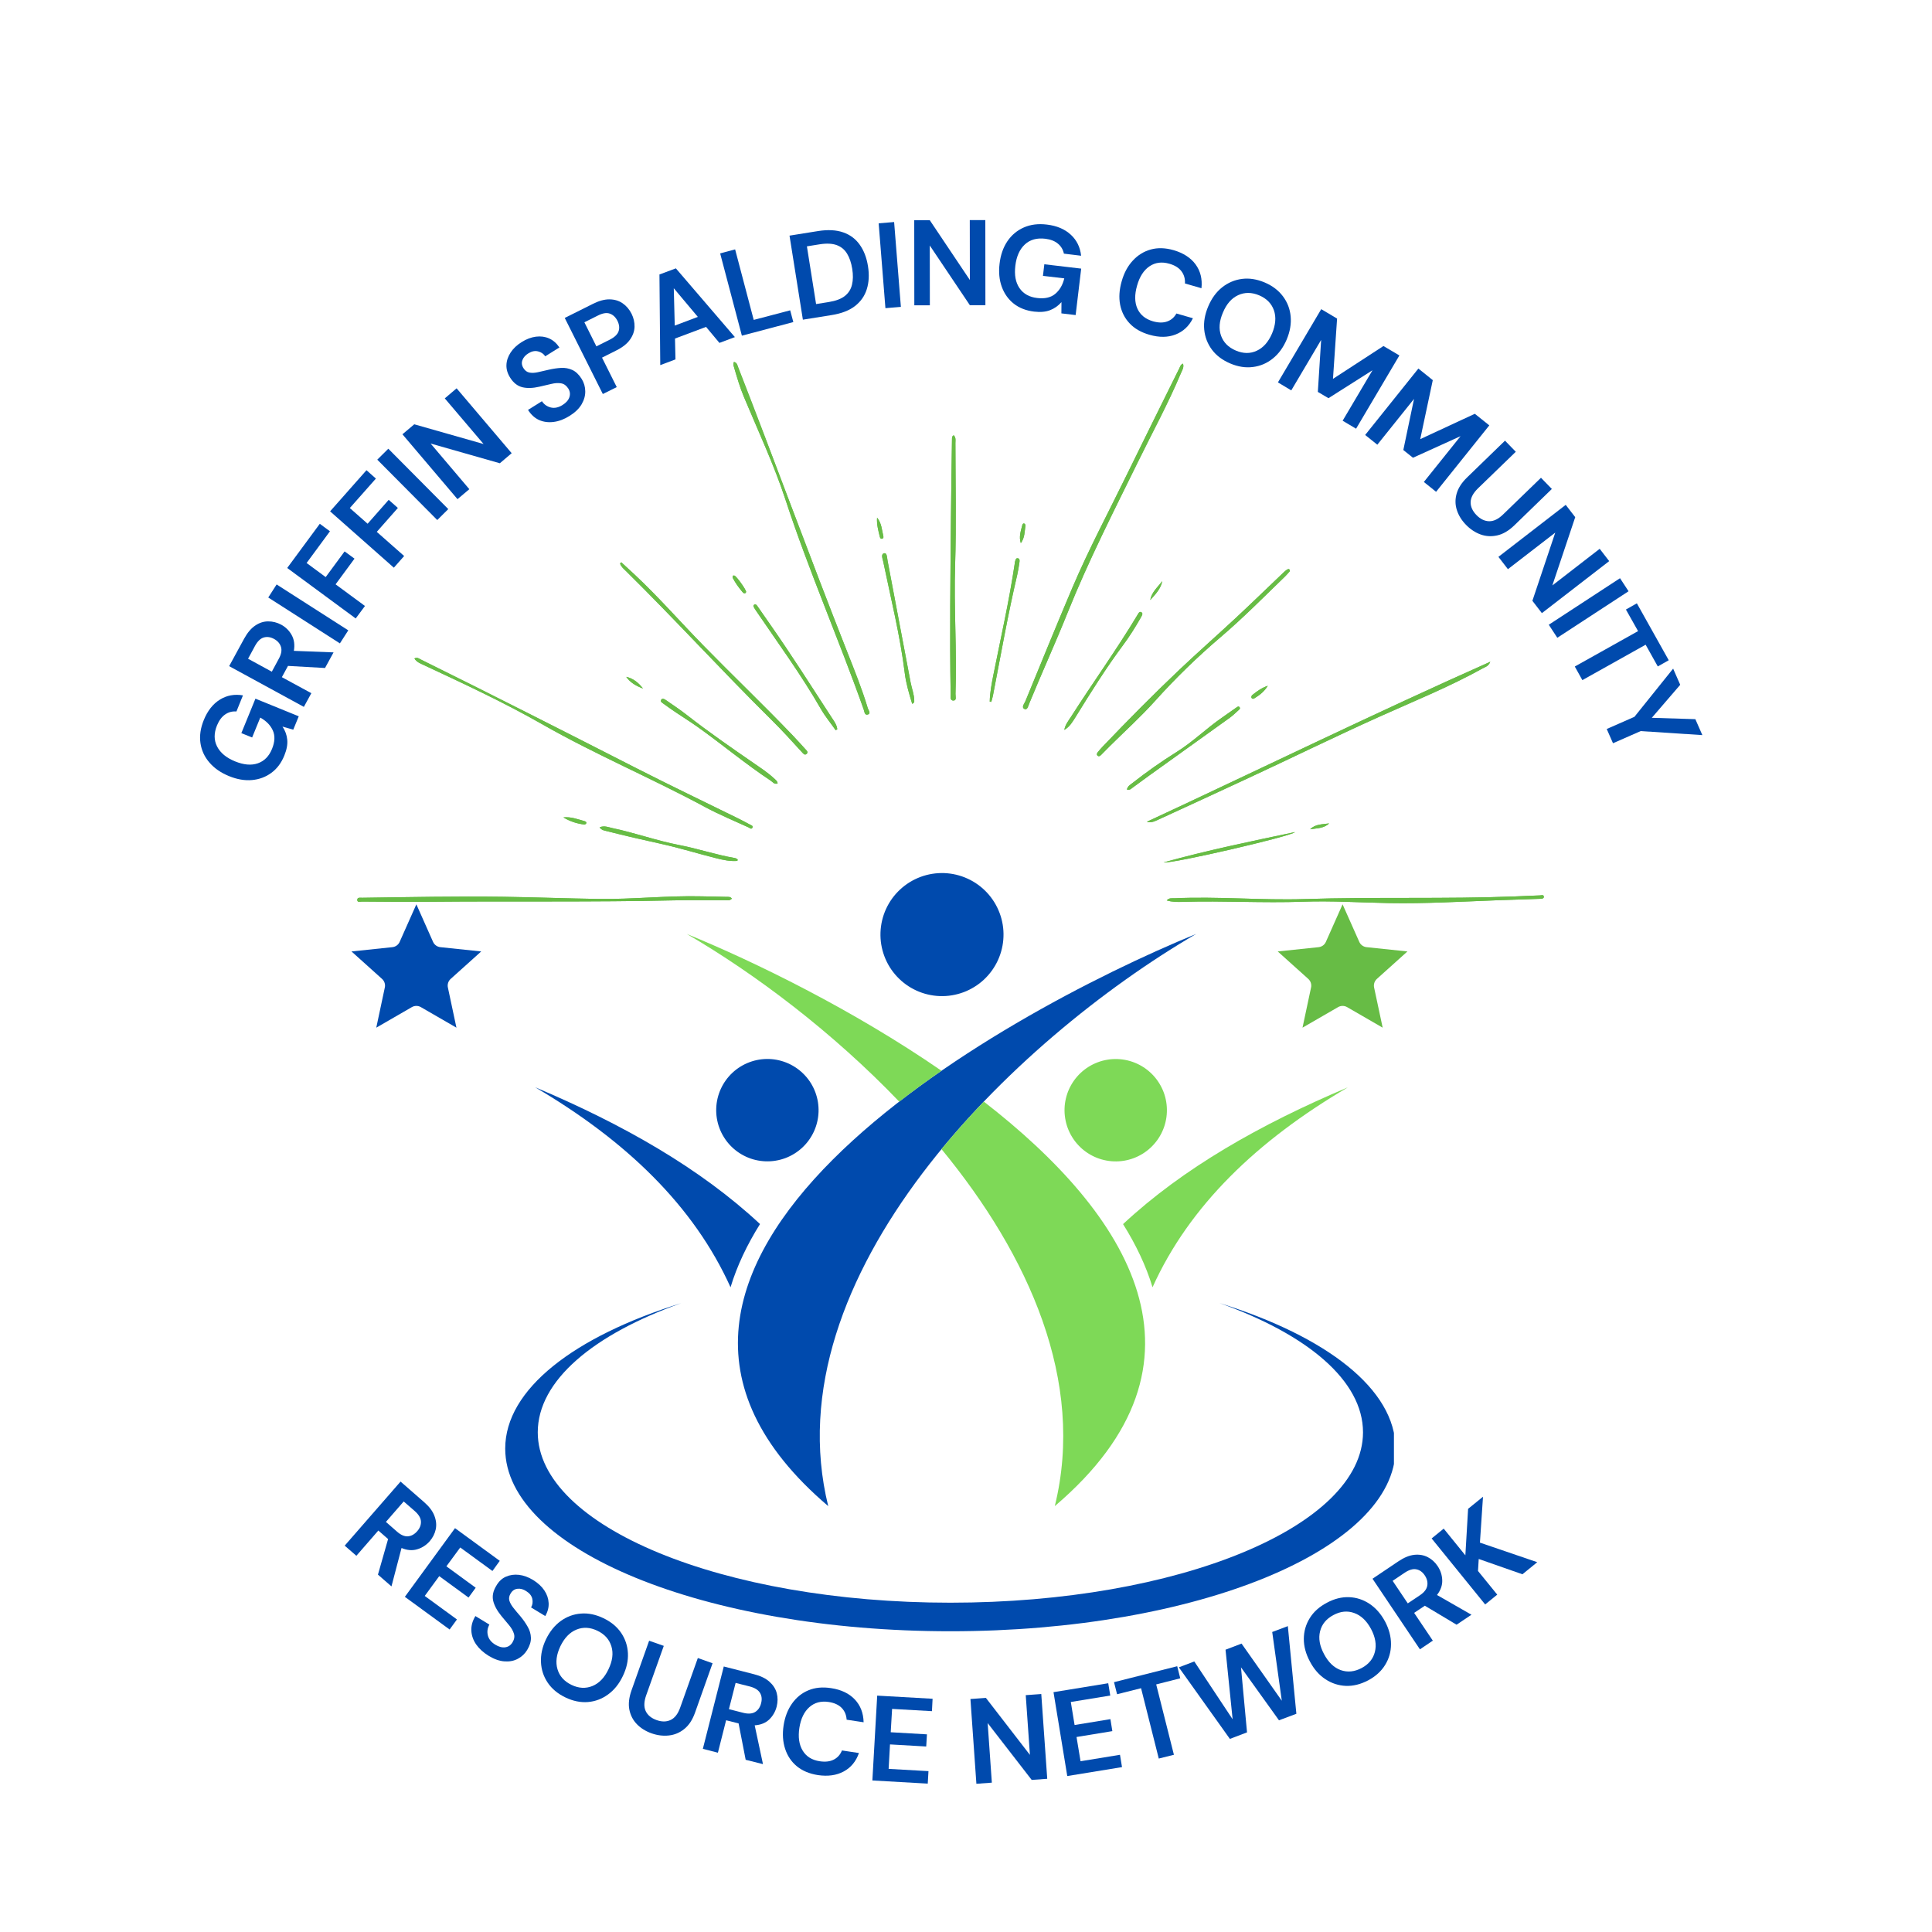 <?xml version="1.0" encoding="UTF-8"?>
<!DOCTYPE svg PUBLIC '-//W3C//DTD SVG 1.0//EN'
          'http://www.w3.org/TR/2001/REC-SVG-20010904/DTD/svg10.dtd'>
<svg height="375" version="1.0" viewBox="0 0 375 375" width="375" xmlns="http://www.w3.org/2000/svg" xmlns:xlink="http://www.w3.org/1999/xlink"
><defs
  ><clipPath id="a"
    ><path d="M 98.062 252 L 270.562 252 L 270.562 316.758 L 98.062 316.758 Z M 98.062 252"
    /></clipPath
    ><clipPath id="b"
    ><path d="M 69.301 70.137 L 299.551 70.137 L 299.551 175.887 L 69.301 175.887 Z M 69.301 70.137"
    /></clipPath
    ><clipPath id="c"
    ><path d="M 68.23 175.527 L 93.73 175.527 L 93.73 199.527 L 68.23 199.527 Z M 68.23 175.527"
    /></clipPath
    ><clipPath id="d"
    ><path d="M 248.008 175.527 L 273.508 175.527 L 273.508 199.527 L 248.008 199.527 Z M 248.008 175.527"
    /></clipPath
  ></defs
  ><path d="M-37.5 -37.5H412.5V412.5H-37.5z" fill="#fff"
  /><path d="M-37.5 -37.5H412.5V412.5H-37.5z" fill="#fff"
  /><g fill="#004aad"
  ><g
    ><g
      ><path d="M 3.594 -8.062 C 3.008 -6.613 2.164 -5.488 1.062 -4.688 C -0.031 -3.883 -1.281 -3.422 -2.688 -3.297 C -4.102 -3.172 -5.586 -3.426 -7.141 -4.062 C -8.723 -4.707 -9.988 -5.582 -10.938 -6.688 C -11.895 -7.789 -12.477 -9.051 -12.688 -10.469 C -12.895 -11.895 -12.676 -13.395 -12.031 -14.969 C -11.301 -16.758 -10.266 -18.07 -8.922 -18.906 C -7.586 -19.738 -6.094 -20.016 -4.438 -19.734 L -5.703 -16.609 C -6.516 -16.672 -7.242 -16.477 -7.891 -16.031 C -8.547 -15.582 -9.07 -14.879 -9.469 -13.922 C -10.094 -12.398 -10.086 -11.023 -9.453 -9.797 C -8.816 -8.566 -7.656 -7.609 -5.969 -6.922 C -4.281 -6.234 -2.805 -6.109 -1.547 -6.547 C -0.285 -6.992 0.629 -7.926 1.203 -9.344 C 1.766 -10.719 1.816 -11.91 1.359 -12.922 C 0.898 -13.941 0.086 -14.773 -1.078 -15.422 L -2.656 -11.562 L -4.75 -12.406 L -2.016 -19.094 L 6.391 -15.672 L 5.328 -13.078 L 3.234 -13.672 C 3.766 -12.891 4.07 -12.047 4.156 -11.141 C 4.25 -10.234 4.062 -9.207 3.594 -8.062 Z M 3.594 -8.062" transform="translate(51.596 154.705)"
      /></g
    ></g
  ></g
  ><g fill="#004aad"
  ><g
    ><g
      ><path d="M 0.766 -1.406 L -13.734 -9.312 L -10.828 -14.641 C -10.191 -15.805 -9.473 -16.656 -8.672 -17.188 C -7.879 -17.727 -7.047 -18 -6.172 -18 C -5.297 -18.008 -4.445 -17.797 -3.625 -17.359 C -2.75 -16.879 -2.07 -16.207 -1.594 -15.344 C -1.113 -14.477 -0.973 -13.457 -1.172 -12.281 L 6.531 -11.984 L 4.875 -8.953 L -2.312 -9.359 L -3.5 -7.172 L 2.219 -4.062 Z M -5.453 -8.234 L -4.094 -10.75 C -3.613 -11.625 -3.473 -12.383 -3.672 -13.031 C -3.867 -13.688 -4.316 -14.207 -5.016 -14.594 C -5.711 -14.969 -6.379 -15.062 -7.016 -14.875 C -7.648 -14.695 -8.219 -14.148 -8.719 -13.234 L -10.062 -10.75 Z M -5.453 -8.234" transform="translate(58.212 138.611)"
      /></g
    ></g
  ></g
  ><g fill="#004aad"
  ><g
    ><g
      ><path d="M 0.875 -1.359 L -13.031 -10.266 L -11.406 -12.797 L 2.5 -3.891 Z M 0.875 -1.359" transform="translate(65.099 126.24)"
      /></g
    ></g
  ></g
  ><g fill="#004aad"
  ><g
    ><g
      ><path d="M 0.953 -1.297 L -12.344 -11.094 L -6.016 -19.672 L -4.047 -18.219 L -8.578 -12.062 L -4.875 -9.328 L -1.203 -14.312 L 0.719 -12.906 L -2.953 -7.922 L 2.75 -3.719 Z M 0.953 -1.297" transform="translate(68.09 121.34)"
      /></g
    ></g
  ></g
  ><g fill="#004aad"
  ><g
    ><g
      ><path d="M 1.062 -1.203 L -11.312 -12.141 L -4.25 -20.125 L -2.422 -18.5 L -7.484 -12.781 L -4.031 -9.734 L 0.062 -14.375 L 1.844 -12.797 L -2.25 -8.156 L 3.062 -3.469 Z M 1.062 -1.203" transform="translate(75.384 111.391)"
      /></g
    ></g
  ></g
  ><g fill="#004aad"
  ><g
    ><g
      ><path d="M 1.141 -1.141 L -10.5 -12.859 L -8.359 -14.984 L 3.281 -3.266 Z M 1.141 -1.141" transform="translate(83.73 102.08)"
      /></g
    ></g
  ></g
  ><g fill="#004aad"
  ><g
    ><g
      ><path d="M 1.234 -1.047 L -9.453 -13.641 L -7.156 -15.578 L 6.297 -11.75 L -1.234 -20.609 L 1.062 -22.562 L 11.75 -9.969 L 9.453 -8.016 L -3.984 -11.844 L 3.531 -2.984 Z M 1.234 -1.047" transform="translate(87.566 97.934)"
      /></g
    ></g
  ></g
  ><g fill="#004aad"
  ><g
    ><g
      ><path d="M 6.297 -3.609 C 5.266 -2.961 4.242 -2.57 3.234 -2.438 C 2.223 -2.301 1.285 -2.414 0.422 -2.781 C -0.441 -3.156 -1.176 -3.816 -1.781 -4.766 L 0.922 -6.453 C 1.348 -5.816 1.926 -5.41 2.656 -5.234 C 3.383 -5.066 4.141 -5.227 4.922 -5.719 C 5.609 -6.145 6.051 -6.648 6.25 -7.234 C 6.445 -7.816 6.375 -8.379 6.031 -8.922 C 5.664 -9.492 5.207 -9.828 4.656 -9.922 C 4.102 -10.023 3.469 -9.988 2.75 -9.812 C 2.039 -9.645 1.281 -9.469 0.469 -9.281 C -0.832 -8.977 -1.953 -8.941 -2.891 -9.172 C -3.828 -9.41 -4.602 -10.016 -5.219 -10.984 C -5.75 -11.805 -6 -12.641 -5.969 -13.484 C -5.938 -14.328 -5.664 -15.133 -5.156 -15.906 C -4.656 -16.676 -3.945 -17.348 -3.031 -17.922 C -2.094 -18.516 -1.16 -18.867 -0.234 -18.984 C 0.68 -19.098 1.531 -18.984 2.312 -18.641 C 3.094 -18.297 3.758 -17.711 4.312 -16.891 L 1.562 -15.172 C 1.238 -15.66 0.773 -15.977 0.172 -16.125 C -0.43 -16.281 -1.055 -16.156 -1.703 -15.75 C -2.273 -15.406 -2.66 -14.973 -2.859 -14.453 C -3.066 -13.93 -3 -13.398 -2.656 -12.859 C -2.363 -12.391 -1.984 -12.109 -1.516 -12.016 C -1.055 -11.922 -0.516 -11.941 0.109 -12.078 C 0.734 -12.211 1.438 -12.375 2.219 -12.562 C 3.07 -12.758 3.883 -12.879 4.656 -12.922 C 5.426 -12.961 6.148 -12.828 6.828 -12.516 C 7.504 -12.203 8.102 -11.629 8.625 -10.797 C 9.082 -10.066 9.316 -9.27 9.328 -8.406 C 9.348 -7.551 9.113 -6.703 8.625 -5.859 C 8.133 -5.023 7.359 -4.273 6.297 -3.609 Z M 6.297 -3.609" transform="translate(104.268 84.33)"
      /></g
    ></g
  ></g
  ><g fill="#004aad"
  ><g
    ><g
      ><path d="M 1.438 -0.719 L -5.953 -15.484 L -0.484 -18.219 C 0.691 -18.812 1.766 -19.102 2.734 -19.094 C 3.711 -19.082 4.562 -18.828 5.281 -18.328 C 6.008 -17.828 6.586 -17.148 7.016 -16.297 C 7.422 -15.484 7.613 -14.641 7.594 -13.766 C 7.57 -12.898 7.273 -12.066 6.703 -11.266 C 6.141 -10.473 5.254 -9.773 4.047 -9.172 L 1.281 -7.781 L 4.141 -2.062 Z M 0.188 -9.969 L 2.781 -11.266 C 3.719 -11.742 4.289 -12.289 4.5 -12.906 C 4.707 -13.531 4.633 -14.203 4.281 -14.922 C 3.906 -15.648 3.406 -16.117 2.781 -16.328 C 2.164 -16.547 1.391 -16.414 0.453 -15.938 L -2.141 -14.641 Z M 0.188 -9.969" transform="translate(115.57 77.198)"
      /></g
    ></g
  ></g
  ><g fill="#004aad"
  ><g
    ><g
      ><path d="M 0.516 -0.188 L 0.359 -17.781 L 3.547 -18.969 L 15 -5.625 L 12 -4.5 L 9.406 -7.609 L 3.375 -5.344 L 3.469 -1.297 Z M 3.328 -7.859 L 7.812 -9.547 L 3.141 -15.109 Z M 3.328 -7.859" transform="translate(127.64 71.057)"
      /></g
    ></g
  ></g
  ><g fill="#004aad"
  ><g
    ><g
      ><path d="M 1.562 -0.406 L -2.656 -16.375 L 0.25 -17.156 L 3.859 -3.469 L 10.938 -5.328 L 11.547 -3.047 Z M 1.562 -0.406" transform="translate(142.437 65.561)"
      /></g
    ></g
  ></g
  ><g fill="#004aad"
  ><g
    ><g
      ><path d="M 1.594 -0.25 L -1 -16.562 L 4.562 -17.453 C 6.469 -17.754 8.094 -17.664 9.438 -17.188 C 10.781 -16.719 11.848 -15.914 12.641 -14.781 C 13.441 -13.656 13.973 -12.266 14.234 -10.609 C 14.492 -8.961 14.414 -7.484 14 -6.172 C 13.594 -4.859 12.828 -3.766 11.703 -2.891 C 10.578 -2.023 9.062 -1.441 7.156 -1.141 Z M 4.156 -3.281 L 6.609 -3.672 C 7.973 -3.891 9.016 -4.281 9.734 -4.844 C 10.453 -5.414 10.914 -6.145 11.125 -7.031 C 11.344 -7.926 11.359 -8.957 11.172 -10.125 C 10.984 -11.301 10.648 -12.281 10.172 -13.062 C 9.703 -13.844 9.035 -14.395 8.172 -14.719 C 7.305 -15.039 6.191 -15.094 4.828 -14.875 L 2.375 -14.484 Z M 4.156 -3.281" transform="translate(154.245 62.299)"
      /></g
    ></g
  ></g
  ><g fill="#004aad"
  ><g
    ><g
      ><path d="M 1.609 -0.125 L 0.297 -16.594 L 3.297 -16.844 L 4.609 -0.375 Z M 1.609 -0.125" transform="translate(170.251 59.94)"
      /></g
    ></g
  ></g
  ><g fill="#004aad"
  ><g
    ><g
      ><path d="M 1.609 0 L 1.594 -16.516 L 4.609 -16.516 L 12.391 -4.906 L 12.375 -16.531 L 15.391 -16.531 L 15.406 -0.016 L 12.391 -0.016 L 4.609 -11.609 L 4.625 0 Z M 1.609 0" transform="translate(175.859 59.256)"
      /></g
    ></g
  ></g
  ><g fill="#004aad"
  ><g
    ><g
      ><path d="M 8.734 1.328 C 7.18 1.141 5.867 0.629 4.797 -0.203 C 3.734 -1.047 2.957 -2.133 2.469 -3.469 C 1.977 -4.801 1.832 -6.301 2.031 -7.969 C 2.227 -9.664 2.734 -11.117 3.547 -12.328 C 4.367 -13.535 5.43 -14.426 6.734 -15 C 8.047 -15.582 9.547 -15.77 11.234 -15.562 C 13.148 -15.332 14.688 -14.68 15.844 -13.609 C 17.008 -12.547 17.68 -11.18 17.859 -9.516 L 14.516 -9.922 C 14.359 -10.703 13.973 -11.348 13.359 -11.859 C 12.754 -12.367 11.938 -12.688 10.906 -12.812 C 9.27 -13.008 7.945 -12.641 6.938 -11.703 C 5.926 -10.766 5.312 -9.391 5.094 -7.578 C 4.875 -5.773 5.145 -4.32 5.906 -3.219 C 6.664 -2.125 7.805 -1.488 9.328 -1.312 C 10.805 -1.133 11.973 -1.398 12.828 -2.109 C 13.691 -2.828 14.281 -3.832 14.594 -5.125 L 10.453 -5.609 L 10.719 -7.859 L 17.875 -7.016 L 16.797 2 L 14.031 1.672 L 14.047 -0.516 C 13.422 0.203 12.688 0.723 11.844 1.047 C 11 1.379 9.961 1.473 8.734 1.328 Z M 8.734 1.328" transform="translate(191.984 59.154)"
      /></g
    ></g
  ></g
  ><g fill="#004aad"
  ><g
    ><g
      ><path d="M 8.656 2.75 C 7.051 2.289 5.773 1.555 4.828 0.547 C 3.879 -0.453 3.266 -1.656 2.984 -3.062 C 2.711 -4.477 2.812 -6 3.281 -7.625 C 3.738 -9.25 4.457 -10.586 5.438 -11.641 C 6.414 -12.703 7.578 -13.422 8.922 -13.797 C 10.266 -14.172 11.738 -14.129 13.344 -13.672 C 15.25 -13.117 16.676 -12.195 17.625 -10.906 C 18.57 -9.613 18.953 -8.07 18.766 -6.281 L 15.562 -7.203 C 15.613 -8.109 15.391 -8.895 14.891 -9.562 C 14.391 -10.238 13.609 -10.727 12.547 -11.031 C 11.078 -11.457 9.785 -11.289 8.672 -10.531 C 7.555 -9.77 6.754 -8.52 6.266 -6.781 C 5.766 -5.031 5.785 -3.547 6.328 -2.328 C 6.879 -1.109 7.891 -0.285 9.359 0.141 C 10.422 0.441 11.336 0.453 12.109 0.172 C 12.879 -0.098 13.477 -0.613 13.906 -1.375 L 17.109 -0.453 C 16.348 1.078 15.223 2.129 13.734 2.703 C 12.254 3.285 10.562 3.301 8.656 2.75 Z M 8.656 2.75" transform="translate(214.437 62.225)"
      /></g
    ></g
  ></g
  ><g fill="#004aad"
  ><g
    ><g
      ><path d="M 8.5 3.906 C 6.969 3.258 5.773 2.363 4.922 1.219 C 4.066 0.07 3.566 -1.227 3.422 -2.688 C 3.285 -4.145 3.547 -5.645 4.203 -7.188 C 4.859 -8.738 5.754 -9.969 6.891 -10.875 C 8.035 -11.781 9.316 -12.328 10.734 -12.516 C 12.148 -12.703 13.625 -12.473 15.156 -11.828 C 16.656 -11.191 17.836 -10.297 18.703 -9.141 C 19.566 -7.992 20.066 -6.691 20.203 -5.234 C 20.336 -3.785 20.078 -2.285 19.422 -0.734 C 18.766 0.805 17.867 2.031 16.734 2.938 C 15.598 3.852 14.316 4.398 12.891 4.578 C 11.461 4.766 10 4.539 8.5 3.906 Z M 9.562 1.391 C 11.008 2.004 12.363 2.016 13.625 1.422 C 14.895 0.836 15.883 -0.281 16.594 -1.938 C 17.289 -3.613 17.41 -5.109 16.953 -6.422 C 16.492 -7.742 15.539 -8.711 14.094 -9.328 C 12.645 -9.941 11.281 -9.953 10 -9.359 C 8.727 -8.773 7.742 -7.645 7.047 -5.969 C 6.336 -4.312 6.219 -2.82 6.688 -1.5 C 7.156 -0.188 8.113 0.773 9.562 1.391 Z M 9.562 1.391" transform="translate(230.315 66.654)"
      /></g
    ></g
  ></g
  ><g fill="#004aad"
  ><g
    ><g
      ><path d="M 1.391 0.812 L 9.797 -13.406 L 12.875 -11.578 L 12.078 0.125 L 21.875 -6.25 L 24.969 -4.422 L 16.562 9.797 L 13.953 8.25 L 19.75 -1.547 L 11.203 3.875 L 9.141 2.656 L 9.781 -7.438 L 3.984 2.359 Z M 1.391 0.812" transform="translate(246.652 73.413)"
      /></g
    ></g
  ></g
  ><g fill="#004aad"
  ><g
    ><g
      ><path d="M 1.25 1 L 11.578 -11.891 L 14.375 -9.641 L 11.938 1.812 L 22.531 -3.109 L 25.344 -0.859 L 15.016 12.031 L 12.641 10.125 L 19.766 1.234 L 10.531 5.422 L 8.656 3.922 L 10.734 -6 L 3.609 2.891 Z M 1.25 1" transform="translate(263.728 83.426)"
      /></g
    ></g
  ></g
  ><g fill="#004aad"
  ><g
    ><g
      ><path d="M 5.344 5.922 C 4.5 5.055 3.91 4.102 3.578 3.062 C 3.242 2.031 3.227 0.973 3.531 -0.109 C 3.832 -1.203 4.523 -2.27 5.609 -3.312 L 12.922 -10.406 L 15.016 -8.25 L 7.672 -1.141 C 6.742 -0.234 6.27 0.656 6.25 1.531 C 6.238 2.414 6.617 3.254 7.391 4.047 C 8.141 4.816 8.957 5.211 9.844 5.234 C 10.727 5.254 11.633 4.812 12.562 3.906 L 19.906 -3.203 L 22.016 -1.031 L 14.703 6.062 C 13.617 7.102 12.52 7.742 11.406 7.984 C 10.289 8.234 9.211 8.172 8.172 7.797 C 7.141 7.422 6.195 6.797 5.344 5.922 Z M 5.344 5.922" transform="translate(279.198 95.938)"
      /></g
    ></g
  ></g
  ><g fill="#004aad"
  ><g
    ><g
      ><path d="M 0.984 1.266 L 14.047 -8.828 L 15.891 -6.438 L 11.453 6.812 L 20.641 -0.297 L 22.484 2.094 L 9.422 12.188 L 7.578 9.797 L 12.016 -3.438 L 2.828 3.656 Z M 0.984 1.266" transform="translate(289.858 106.82)"
      /></g
    ></g
  ></g
  ><g fill="#004aad"
  ><g
    ><g
      ><path d="M 0.875 1.344 L 14.703 -7.688 L 16.359 -5.156 L 2.531 3.875 Z M 0.875 1.344" transform="translate(299.742 119.918)"
      /></g
    ></g
  ></g
  ><g fill="#004aad"
  ><g
    ><g
      ><path d="M 2.672 4.75 L 14.953 -2.125 L 12.594 -6.312 L 14.719 -7.516 L 20.906 3.531 L 18.781 4.734 L 16.422 0.516 L 4.141 7.391 Z M 2.672 4.75" transform="translate(302.995 124.622)"
      /></g
    ></g
  ></g
  ><g fill="#004aad"
  ><g
    ><g
      ><path d="M 2.359 5.375 L 7.734 3.016 L 15.25 -6.344 L 16.625 -3.203 L 11.109 3.203 L 19.562 3.469 L 20.922 6.562 L 8.953 5.781 L 3.578 8.141 Z M 2.359 5.375" transform="translate(309.505 136.122)"
      /></g
    ></g
  ></g
  ><path d="M 160.758 292.336 C 149.727 247.562 196.609 202.035 232.18 181.273 C 194.219 196.809 105.805 245.57 160.758 292.336 Z M 160.758 292.336" fill="#004aad" fill-rule="evenodd"
  /><path d="M 141.797 249.859 C 134.676 234.07 121.52 221.402 103.863 211.035 C 120.91 218.223 135.914 226.77 147.52 237.586 C 145.016 241.586 143.062 245.676 141.797 249.859 Z M 141.797 249.859" fill="#004aad" fill-rule="evenodd"
  /><path d="M 158.758 213.891 C 158.859 214.535 158.902 215.184 158.879 215.836 C 158.855 216.488 158.77 217.129 158.617 217.766 C 158.469 218.402 158.258 219.016 157.988 219.609 C 157.715 220.203 157.391 220.762 157.008 221.293 C 156.629 221.82 156.199 222.309 155.719 222.754 C 155.242 223.199 154.727 223.59 154.172 223.934 C 153.617 224.277 153.035 224.562 152.422 224.793 C 151.812 225.02 151.184 225.184 150.539 225.289 C 149.895 225.395 149.246 225.434 148.594 225.41 C 147.941 225.387 147.301 225.301 146.664 225.152 C 146.031 225.004 145.414 224.793 144.82 224.52 C 144.23 224.25 143.668 223.922 143.137 223.543 C 142.609 223.16 142.121 222.73 141.676 222.254 C 141.234 221.777 140.84 221.262 140.496 220.703 C 140.152 220.148 139.867 219.566 139.641 218.957 C 139.41 218.344 139.246 217.715 139.141 217.074 C 139.035 216.43 138.996 215.781 139.02 215.129 C 139.043 214.477 139.129 213.832 139.277 213.199 C 139.43 212.562 139.637 211.949 139.91 211.355 C 140.18 210.762 140.508 210.199 140.887 209.672 C 141.27 209.141 141.699 208.656 142.176 208.211 C 142.652 207.766 143.172 207.371 143.727 207.027 C 144.281 206.688 144.863 206.402 145.477 206.172 C 146.086 205.945 146.715 205.777 147.359 205.672 C 148 205.57 148.648 205.527 149.301 205.551 C 149.953 205.574 150.598 205.66 151.23 205.812 C 151.867 205.961 152.48 206.172 153.074 206.441 C 153.668 206.715 154.23 207.039 154.758 207.422 C 155.289 207.805 155.773 208.234 156.219 208.711 C 156.664 209.188 157.059 209.703 157.402 210.258 C 157.742 210.812 158.031 211.398 158.258 212.008 C 158.484 212.621 158.652 213.246 158.758 213.891 Z M 158.758 213.891" fill="#004aad"
  /><path d="M 204.734 292.336 C 210.703 268.109 199.715 243.668 182.742 223.043 C 185.352 219.871 188.102 216.797 190.953 213.82 C 219.184 235.691 237.602 264.363 204.734 292.336 Z M 174.543 213.832 C 177.207 211.766 179.945 209.766 182.742 207.836 C 165.57 195.984 146.434 186.648 133.305 181.281 C 146.684 189.078 161.66 200.387 174.543 213.832 Z M 174.543 213.832" fill="#7ed957" fill-rule="evenodd"
  /><path d="M 223.707 249.859 C 230.82 234.078 243.984 221.402 261.641 211.043 C 244.594 218.23 229.59 226.777 217.984 237.598 C 220.48 241.586 222.441 245.676 223.707 249.859 Z M 223.707 249.859" fill="#7ed957" fill-rule="evenodd"
  /><path d="M 218.844 205.82 C 219.48 205.973 220.094 206.18 220.688 206.453 C 221.281 206.723 221.84 207.051 222.371 207.43 C 222.898 207.812 223.387 208.242 223.832 208.719 C 224.277 209.195 224.668 209.715 225.012 210.27 C 225.355 210.824 225.641 211.406 225.871 212.016 C 226.098 212.629 226.266 213.258 226.367 213.898 C 226.473 214.543 226.512 215.191 226.488 215.844 C 226.469 216.496 226.379 217.141 226.23 217.773 C 226.082 218.41 225.871 219.023 225.598 219.617 C 225.328 220.211 225.004 220.773 224.621 221.301 C 224.238 221.832 223.809 222.316 223.332 222.762 C 222.855 223.207 222.34 223.602 221.785 223.945 C 221.227 224.285 220.645 224.574 220.035 224.801 C 219.422 225.027 218.797 225.195 218.152 225.301 C 217.508 225.402 216.859 225.445 216.207 225.422 C 215.555 225.398 214.91 225.312 214.277 225.16 C 213.641 225.012 213.027 224.801 212.434 224.531 C 211.84 224.258 211.277 223.934 210.75 223.551 C 210.219 223.172 209.734 222.742 209.289 222.262 C 208.844 221.785 208.449 221.27 208.109 220.715 C 207.766 220.16 207.48 219.578 207.25 218.965 C 207.023 218.355 206.855 217.727 206.754 217.082 C 206.648 216.438 206.605 215.789 206.629 215.137 C 206.652 214.484 206.738 213.844 206.891 213.207 C 207.039 212.574 207.25 211.957 207.52 211.363 C 207.793 210.773 208.117 210.211 208.5 209.68 C 208.883 209.152 209.312 208.664 209.789 208.219 C 210.266 207.777 210.781 207.383 211.336 207.039 C 211.891 206.695 212.477 206.41 213.086 206.184 C 213.699 205.953 214.324 205.789 214.969 205.684 C 215.613 205.578 216.262 205.539 216.914 205.562 C 217.566 205.586 218.207 205.672 218.844 205.82 Z M 218.844 205.82" fill="#7ed957"
  /><g clip-path="url(#a)"
  ><path d="M 184.469 316.625 C 232.188 316.625 270.875 300.75 270.875 281.168 C 270.875 269.637 257.465 259.402 236.703 252.926 C 253.758 259 264.559 267.977 264.559 278.008 C 264.559 296.277 228.699 311.082 184.469 311.082 C 140.23 311.082 104.379 296.277 104.379 278.008 C 104.379 267.988 115.18 259 132.234 252.938 C 111.473 259.402 98.062 269.637 98.062 281.168 C 98.062 300.75 136.75 316.625 184.469 316.625 Z M 184.469 316.625" fill="#004aad" fill-rule="evenodd"
  /></g
  ><path d="M 194.629 179.492 C 194.754 180.266 194.805 181.043 194.773 181.828 C 194.746 182.613 194.645 183.387 194.461 184.148 C 194.281 184.91 194.031 185.648 193.703 186.363 C 193.379 187.078 192.984 187.75 192.527 188.387 C 192.07 189.023 191.551 189.609 190.98 190.145 C 190.406 190.68 189.785 191.152 189.117 191.562 C 188.449 191.977 187.75 192.32 187.016 192.594 C 186.277 192.867 185.523 193.066 184.75 193.191 C 183.977 193.32 183.199 193.367 182.414 193.34 C 181.629 193.312 180.855 193.207 180.094 193.027 C 179.328 192.848 178.59 192.594 177.879 192.27 C 177.164 191.941 176.488 191.551 175.855 191.094 C 175.219 190.633 174.633 190.117 174.098 189.543 C 173.562 188.969 173.09 188.348 172.676 187.684 C 172.266 187.016 171.922 186.312 171.648 185.578 C 171.375 184.844 171.176 184.09 171.047 183.316 C 170.922 182.543 170.875 181.762 170.902 180.98 C 170.93 180.195 171.035 179.422 171.215 178.656 C 171.395 177.895 171.648 177.156 171.973 176.441 C 172.297 175.73 172.691 175.055 173.148 174.418 C 173.609 173.781 174.125 173.195 174.699 172.664 C 175.273 172.129 175.891 171.656 176.559 171.242 C 177.227 170.832 177.93 170.488 178.664 170.211 C 179.398 169.938 180.152 169.738 180.926 169.613 C 181.699 169.488 182.48 169.438 183.262 169.465 C 184.047 169.496 184.82 169.598 185.582 169.777 C 186.348 169.961 187.086 170.211 187.797 170.539 C 188.512 170.863 189.188 171.254 189.824 171.715 C 190.461 172.172 191.043 172.688 191.578 173.262 C 192.113 173.836 192.586 174.457 193 175.125 C 193.41 175.793 193.754 176.492 194.027 177.227 C 194.305 177.961 194.504 178.715 194.629 179.492 Z M 194.629 179.492" fill="#004aad"
  /><g clip-path="url(#b)" fill="#67bc45"
  ><path d="M 229.621 70.578 C 229.855 71.316 229.453 71.859 229.223 72.414 C 226.75 78.316 223.68 83.926 220.871 89.664 C 216.145 99.305 211.258 108.859 207.25 118.852 C 204.875 124.773 202.223 130.59 199.793 136.5 C 199.602 136.961 199.434 137.879 198.867 137.621 C 198.176 137.305 198.828 136.594 199.027 136.105 C 202.055 128.746 205.043 121.375 208.156 114.055 C 211.32 106.621 215.125 99.492 218.668 92.234 C 222.055 85.297 225.496 78.383 228.918 71.461 C 229.07 71.156 229.133 70.781 229.621 70.578 Z M 142.461 71.23 C 143.035 73.184 143.598 75.141 144.387 77.023 C 147.164 83.672 150.246 90.223 152.488 97.062 C 156.992 110.809 162.812 124.055 167.633 137.676 C 167.781 138.09 167.812 138.93 168.492 138.672 C 169.09 138.449 168.551 137.848 168.434 137.449 C 167.32 133.73 165.863 130.133 164.441 126.527 C 157.188 108.172 150.434 89.625 143.258 71.242 C 143.113 70.867 143.059 70.383 142.457 70.25 C 142.27 70.633 142.371 70.93 142.461 71.23 Z M 224.875 159.07 C 230.539 156.48 236.188 153.859 241.836 151.242 C 250.508 147.223 259.09 143 267.809 139.082 C 274.527 136.062 281.363 133.305 287.812 129.719 C 288.285 129.457 288.902 129.344 289.266 128.445 C 266.699 138.488 244.75 149.207 222.602 159.508 C 223.477 159.766 224.184 159.387 224.875 159.07 Z M 229.625 175.051 C 237.391 174.812 245.156 175.301 252.926 175.02 C 258.492 174.816 264.062 175.188 269.629 175.289 C 276.578 175.414 283.512 175.008 290.449 174.746 C 293.27 174.637 296.094 174.555 298.918 174.457 C 299.223 174.445 299.668 174.445 299.656 174.062 C 299.641 173.602 299.168 173.789 298.898 173.797 C 297.293 173.848 295.684 173.934 294.078 173.996 C 280.473 174.523 266.859 174.07 253.25 174.508 C 244.82 174.777 236.387 173.965 227.953 174.355 C 227.469 174.379 226.941 174.23 226.465 174.77 C 227.551 175.102 228.594 175.082 229.625 175.051 Z M 140.992 174.082 C 139.387 174.031 137.777 174.016 136.172 173.977 C 129.5 173.812 122.852 174.578 116.188 174.484 C 110.031 174.398 103.879 174.152 97.727 174.066 C 88.59 173.941 79.453 174.129 70.32 174.258 C 69.953 174.266 69.367 174.121 69.348 174.637 C 69.324 175.246 69.934 174.992 70.266 174.996 C 74.656 175.023 79.051 175.078 83.441 175.035 C 99.242 174.883 115.043 175.121 130.844 174.758 C 134.098 174.684 137.355 174.754 140.609 174.73 C 141.09 174.727 141.637 174.883 142.047 174.426 C 141.785 174.004 141.355 174.094 140.992 174.082 Z M 82.184 129.051 C 89.996 132.703 97.812 136.328 105.32 140.617 C 115.57 146.473 126.488 151.047 136.875 156.656 C 139.598 158.125 142.473 159.301 145.285 160.594 C 145.52 160.703 145.871 161.082 146.062 160.602 C 146.191 160.281 145.801 160.176 145.57 160.055 C 144.809 159.648 144.051 159.234 143.277 158.855 C 136.734 155.629 130.152 152.492 123.656 149.176 C 109.688 142.047 95.707 134.941 81.648 127.992 C 81.316 127.828 81 127.504 80.434 127.809 C 80.883 128.52 81.562 128.762 82.184 129.051 Z M 184.781 85.129 C 184.715 90.266 184.621 95.402 184.578 100.539 C 184.48 111.914 184.324 123.289 184.52 134.668 C 184.527 135.168 184.336 136 185.074 135.977 C 185.738 135.953 185.445 135.148 185.461 134.691 C 185.762 126.336 185.117 117.992 185.387 109.629 C 185.641 101.754 185.453 93.859 185.445 85.973 C 185.445 85.488 185.59 84.949 185.109 84.48 C 184.797 84.66 184.785 84.887 184.781 85.129 Z M 249.973 110.48 C 249.703 110.613 249.453 110.816 249.23 111.027 C 246.137 113.973 243.074 116.953 239.949 119.867 C 236.305 123.262 232.562 126.547 228.949 129.969 C 223.828 134.824 218.871 139.84 214 144.945 C 213.676 145.285 213.367 145.645 213.074 146.008 C 212.926 146.195 212.812 146.445 213.008 146.648 C 213.262 146.906 213.512 146.742 213.715 146.539 C 214.27 145.984 214.812 145.418 215.371 144.867 C 218.32 141.941 221.414 139.145 224.188 136.062 C 228.16 131.648 232.387 127.527 236.898 123.688 C 241.293 119.945 245.34 115.84 249.484 111.836 C 249.82 111.512 250.105 111.141 250.371 110.84 C 250.352 110.484 250.156 110.387 249.973 110.48 Z M 120.352 109.391 C 120.562 110.012 121.066 110.41 121.504 110.844 C 131.027 120.234 140.039 130.129 149.551 139.527 C 151.672 141.625 153.684 143.82 155.688 146.031 C 155.91 146.273 156.199 146.66 156.566 146.328 C 156.934 145.992 156.578 145.691 156.348 145.438 C 155.504 144.508 154.664 143.574 153.797 142.668 C 148.16 136.77 142.25 131.145 136.547 125.309 C 132.051 120.715 127.82 115.859 123.117 111.465 C 122.277 110.684 121.43 109.91 120.586 109.133 C 120.508 109.219 120.43 109.305 120.352 109.391 Z M 162.516 141.547 C 162.418 140.637 161.852 139.926 161.375 139.191 C 157.488 133.203 153.66 127.18 149.574 121.328 C 148.719 120.109 147.883 118.875 147.023 117.66 C 146.875 117.449 146.66 117.16 146.355 117.395 C 146.109 117.582 146.324 117.824 146.422 118.023 C 146.512 118.195 146.625 118.359 146.734 118.52 C 151.008 124.809 155.508 130.949 159.301 137.559 C 160.141 139.027 161.234 140.352 162.211 141.742 C 162.312 141.676 162.414 141.613 162.516 141.547 Z M 177.457 136.027 C 177.453 134.793 176.973 133.652 176.75 132.465 C 175.254 124.582 173.773 116.699 172.273 108.816 C 172.172 108.277 172.188 107.27 171.621 107.391 C 170.926 107.535 171.316 108.445 171.434 109.008 C 172.926 116.211 174.715 123.355 175.617 130.676 C 175.867 132.684 176.449 134.629 177.055 136.617 C 177.492 136.422 177.457 136.207 177.457 136.027 Z M 150.191 151.043 C 149.008 149.941 147.656 149.066 146.336 148.152 C 141.949 145.121 137.559 142.098 133.355 138.809 C 132.031 137.77 130.625 136.836 129.238 135.879 C 128.969 135.695 128.555 135.438 128.32 135.859 C 128.133 136.199 128.531 136.41 128.773 136.582 C 129.566 137.16 130.367 137.723 131.18 138.27 C 132.578 139.211 134.012 140.102 135.387 141.078 C 140.176 144.484 144.688 148.281 149.598 151.527 C 149.988 151.785 150.301 152.312 150.945 152.055 C 150.871 151.57 150.496 151.324 150.191 151.043 Z M 143.18 166.805 C 143.008 166.719 142.848 166.582 142.668 166.551 C 139 165.93 135.473 164.719 131.824 164.02 C 127.441 163.176 123.23 161.648 118.871 160.734 C 118.094 160.574 117.273 160.18 116.383 160.594 C 116.793 161.176 117.359 161.211 117.879 161.344 C 121.363 162.23 124.867 163.031 128.379 163.805 C 131.961 164.594 135.477 165.695 139.039 166.586 C 140.371 166.922 141.738 167.215 143.125 167.098 C 143.141 167 143.16 166.902 143.18 166.805 Z M 219.871 152.859 C 220.957 152.086 222.016 151.281 223.098 150.504 C 228.281 146.785 233.477 143.078 238.652 139.352 C 239.254 138.922 239.793 138.398 240.344 137.898 C 240.527 137.73 240.848 137.52 240.566 137.23 C 240.363 137.02 240.121 137.238 239.941 137.359 C 239.039 137.98 238.152 138.629 237.25 139.25 C 234.18 141.355 231.527 144.012 228.355 145.98 C 225.391 147.82 222.551 149.84 219.805 151.992 C 219.383 152.32 218.875 152.59 218.734 153.246 C 219.301 153.426 219.57 153.07 219.871 152.859 Z M 208.789 139.141 C 211.711 134.41 214.656 129.695 217.98 125.23 C 219.246 123.531 220.367 121.738 221.414 119.898 C 221.602 119.566 221.938 119.082 221.559 118.848 C 221.133 118.578 220.914 119.145 220.727 119.453 C 216.688 126.168 212.102 132.523 207.887 139.121 C 207.375 139.922 206.75 140.676 206.586 141.676 C 207.629 141.07 208.199 140.09 208.789 139.141 Z M 192.41 136.234 C 192.52 135.828 192.648 135.426 192.73 135.012 C 194.25 127.18 195.621 119.316 197.449 111.547 C 197.637 110.746 197.754 109.93 197.875 109.117 C 197.922 108.816 197.945 108.406 197.539 108.359 C 197.137 108.309 197.109 108.738 197.012 109.02 C 196.961 109.164 196.969 109.328 196.945 109.484 C 195.871 116.684 194.254 123.781 192.832 130.914 C 192.488 132.645 192.141 134.406 192.105 136.188 C 192.207 136.203 192.309 136.219 192.41 136.234 Z M 251.359 161.508 C 242.824 163.297 234.277 165.055 225.859 167.395 C 227.613 167.66 250.82 162.273 251.359 161.508 Z M 113.426 160.039 C 113.539 160.051 113.734 159.926 113.781 159.816 C 113.883 159.586 113.688 159.453 113.5 159.398 C 112.145 159.023 110.812 158.488 109.344 158.656 C 110.605 159.418 111.969 159.875 113.426 160.039 Z M 142.555 111.723 C 142.457 111.699 142.262 111.711 142.25 111.754 C 142.207 111.887 142.172 112.07 142.23 112.18 C 142.766 113.188 143.426 114.109 144.172 114.973 C 144.309 115.133 144.496 115.215 144.691 115.113 C 144.77 115.074 144.797 114.93 144.82 114.887 C 144.82 114.426 142.93 111.82 142.555 111.723 Z M 243.109 134.871 C 242.922 135.023 242.801 135.273 242.949 135.492 C 243.121 135.742 243.379 135.602 243.57 135.484 C 244.566 134.875 245.453 134.141 246.082 133.113 C 244.938 133.48 244.008 134.156 243.109 134.871 Z M 170.758 104.125 C 170.809 104.34 170.883 104.609 171.191 104.57 C 171.418 104.539 171.512 104.344 171.465 104.137 C 171.176 102.883 171.125 101.551 170.242 100.473 C 170.137 101.734 170.469 102.926 170.758 104.125 Z M 199.039 102 C 199.059 101.887 198.941 101.68 198.832 101.633 C 198.598 101.523 198.477 101.738 198.43 101.918 C 198.148 103.062 197.727 104.195 198.141 105.422 C 198.914 104.395 198.871 103.168 199.039 102 Z M 225.605 112.801 C 224.711 113.953 223.543 114.922 223.254 116.469 C 224.254 115.383 225.285 114.316 225.605 112.801 Z M 121.551 131.375 C 122.355 132.512 123.508 133.168 124.809 133.637 C 123.961 132.555 122.949 131.684 121.551 131.375 Z M 254.301 160.965 C 255.582 160.746 256.949 160.82 257.984 159.824 C 256.695 160.023 255.312 159.922 254.301 160.965 Z M 254.301 160.965"
    /><path d="M 229.621 70.578 C 229.855 71.316 229.453 71.859 229.223 72.414 C 226.75 78.316 223.68 83.926 220.871 89.664 C 216.145 99.305 211.258 108.859 207.25 118.852 C 204.875 124.773 202.223 130.59 199.793 136.5 C 199.602 136.961 199.434 137.879 198.867 137.621 C 198.176 137.305 198.828 136.594 199.027 136.105 C 202.055 128.746 205.043 121.375 208.156 114.055 C 211.32 106.621 215.125 99.492 218.668 92.234 C 222.055 85.297 225.496 78.383 228.918 71.461 C 229.07 71.156 229.133 70.781 229.621 70.578 Z M 142.461 71.23 C 143.035 73.184 143.598 75.141 144.387 77.023 C 147.164 83.672 150.246 90.223 152.488 97.062 C 156.992 110.809 162.812 124.055 167.633 137.676 C 167.781 138.09 167.812 138.93 168.492 138.672 C 169.09 138.449 168.551 137.848 168.434 137.449 C 167.32 133.73 165.863 130.133 164.441 126.527 C 157.188 108.172 150.434 89.625 143.258 71.242 C 143.113 70.867 143.059 70.383 142.457 70.25 C 142.27 70.633 142.371 70.93 142.461 71.23 Z M 224.875 159.07 C 230.539 156.48 236.188 153.859 241.836 151.242 C 250.508 147.223 259.09 143 267.809 139.082 C 274.527 136.062 281.363 133.305 287.812 129.719 C 288.285 129.457 288.902 129.344 289.266 128.445 C 266.699 138.488 244.75 149.207 222.602 159.508 C 223.477 159.766 224.184 159.387 224.875 159.07 Z M 229.625 175.051 C 237.391 174.812 245.156 175.301 252.926 175.02 C 258.492 174.816 264.062 175.188 269.629 175.289 C 276.578 175.414 283.512 175.008 290.449 174.746 C 293.27 174.637 296.094 174.555 298.918 174.457 C 299.223 174.445 299.668 174.445 299.656 174.062 C 299.641 173.602 299.168 173.789 298.898 173.797 C 297.293 173.848 295.684 173.934 294.078 173.996 C 280.473 174.523 266.859 174.07 253.25 174.508 C 244.82 174.777 236.387 173.965 227.953 174.355 C 227.469 174.379 226.941 174.23 226.465 174.77 C 227.551 175.102 228.594 175.082 229.625 175.051 Z M 140.992 174.082 C 139.387 174.031 137.777 174.016 136.172 173.977 C 129.5 173.812 122.852 174.578 116.188 174.484 C 110.031 174.398 103.879 174.152 97.727 174.066 C 88.59 173.941 79.453 174.129 70.32 174.258 C 69.953 174.266 69.367 174.121 69.348 174.637 C 69.324 175.246 69.934 174.992 70.266 174.996 C 74.656 175.023 79.051 175.078 83.441 175.035 C 99.242 174.883 115.043 175.121 130.844 174.758 C 134.098 174.684 137.355 174.754 140.609 174.73 C 141.09 174.727 141.637 174.883 142.047 174.426 C 141.785 174.004 141.355 174.094 140.992 174.082 Z M 82.184 129.051 C 89.996 132.703 97.812 136.328 105.32 140.617 C 115.57 146.473 126.488 151.047 136.875 156.656 C 139.598 158.125 142.473 159.301 145.285 160.594 C 145.52 160.703 145.871 161.082 146.062 160.602 C 146.191 160.281 145.801 160.176 145.57 160.055 C 144.809 159.648 144.051 159.234 143.277 158.855 C 136.734 155.629 130.152 152.492 123.656 149.176 C 109.688 142.047 95.707 134.941 81.648 127.992 C 81.316 127.828 81 127.504 80.434 127.809 C 80.883 128.52 81.562 128.762 82.184 129.051 Z M 184.781 85.129 C 184.715 90.266 184.621 95.402 184.578 100.539 C 184.48 111.914 184.324 123.289 184.52 134.668 C 184.527 135.168 184.336 136 185.074 135.977 C 185.738 135.953 185.445 135.148 185.461 134.691 C 185.762 126.336 185.117 117.992 185.387 109.629 C 185.641 101.754 185.453 93.859 185.445 85.973 C 185.445 85.488 185.59 84.949 185.109 84.48 C 184.797 84.66 184.785 84.887 184.781 85.129 Z M 249.973 110.48 C 249.703 110.613 249.453 110.816 249.23 111.027 C 246.137 113.973 243.074 116.953 239.949 119.867 C 236.305 123.262 232.562 126.547 228.949 129.969 C 223.828 134.824 218.871 139.84 214 144.945 C 213.676 145.285 213.367 145.645 213.074 146.008 C 212.926 146.195 212.812 146.445 213.008 146.648 C 213.262 146.906 213.512 146.742 213.715 146.539 C 214.27 145.984 214.812 145.418 215.371 144.867 C 218.32 141.941 221.414 139.145 224.188 136.062 C 228.16 131.648 232.387 127.527 236.898 123.688 C 241.293 119.945 245.34 115.84 249.484 111.836 C 249.82 111.512 250.105 111.141 250.371 110.84 C 250.352 110.484 250.156 110.387 249.973 110.48 Z M 120.352 109.391 C 120.562 110.012 121.066 110.41 121.504 110.844 C 131.027 120.234 140.039 130.129 149.551 139.527 C 151.672 141.625 153.684 143.82 155.688 146.031 C 155.91 146.273 156.199 146.66 156.566 146.328 C 156.934 145.992 156.578 145.691 156.348 145.438 C 155.504 144.508 154.664 143.574 153.797 142.668 C 148.16 136.77 142.25 131.145 136.547 125.309 C 132.051 120.715 127.82 115.859 123.117 111.465 C 122.277 110.684 121.43 109.91 120.586 109.133 C 120.508 109.219 120.43 109.305 120.352 109.391 Z M 162.516 141.547 C 162.418 140.637 161.852 139.926 161.375 139.191 C 157.488 133.203 153.66 127.18 149.574 121.328 C 148.719 120.109 147.883 118.875 147.023 117.66 C 146.875 117.449 146.66 117.16 146.355 117.395 C 146.109 117.582 146.324 117.824 146.422 118.023 C 146.512 118.195 146.625 118.359 146.734 118.52 C 151.008 124.809 155.508 130.949 159.301 137.559 C 160.141 139.027 161.234 140.352 162.211 141.742 C 162.312 141.676 162.414 141.613 162.516 141.547 Z M 177.457 136.027 C 177.453 134.793 176.973 133.652 176.75 132.465 C 175.254 124.582 173.773 116.699 172.273 108.816 C 172.172 108.277 172.188 107.27 171.621 107.391 C 170.926 107.535 171.316 108.445 171.434 109.008 C 172.926 116.211 174.715 123.355 175.617 130.676 C 175.867 132.684 176.449 134.629 177.055 136.617 C 177.492 136.422 177.457 136.207 177.457 136.027 Z M 150.191 151.043 C 149.008 149.941 147.656 149.066 146.336 148.152 C 141.949 145.121 137.559 142.098 133.355 138.809 C 132.031 137.77 130.625 136.836 129.238 135.879 C 128.969 135.695 128.555 135.438 128.32 135.859 C 128.133 136.199 128.531 136.41 128.773 136.582 C 129.566 137.16 130.367 137.723 131.18 138.27 C 132.578 139.211 134.012 140.102 135.387 141.078 C 140.176 144.484 144.688 148.281 149.598 151.527 C 149.988 151.785 150.301 152.312 150.945 152.055 C 150.871 151.57 150.496 151.324 150.191 151.043 Z M 143.18 166.805 C 143.008 166.719 142.848 166.582 142.668 166.551 C 139 165.93 135.473 164.719 131.824 164.02 C 127.441 163.176 123.23 161.648 118.871 160.734 C 118.094 160.574 117.273 160.18 116.383 160.594 C 116.793 161.176 117.359 161.211 117.879 161.344 C 121.363 162.23 124.867 163.031 128.379 163.805 C 131.961 164.594 135.477 165.695 139.039 166.586 C 140.371 166.922 141.738 167.215 143.125 167.098 C 143.141 167 143.16 166.902 143.18 166.805 Z M 219.871 152.859 C 220.957 152.086 222.016 151.281 223.098 150.504 C 228.281 146.785 233.477 143.078 238.652 139.352 C 239.254 138.922 239.793 138.398 240.344 137.898 C 240.527 137.73 240.848 137.52 240.566 137.23 C 240.363 137.02 240.121 137.238 239.941 137.359 C 239.039 137.98 238.152 138.629 237.25 139.25 C 234.18 141.355 231.527 144.012 228.355 145.98 C 225.391 147.82 222.551 149.84 219.805 151.992 C 219.383 152.32 218.875 152.59 218.734 153.246 C 219.301 153.426 219.57 153.07 219.871 152.859 Z M 208.789 139.141 C 211.711 134.41 214.656 129.695 217.98 125.23 C 219.246 123.531 220.367 121.738 221.414 119.898 C 221.602 119.566 221.938 119.082 221.559 118.848 C 221.133 118.578 220.914 119.145 220.727 119.453 C 216.688 126.168 212.102 132.523 207.887 139.121 C 207.375 139.922 206.75 140.676 206.586 141.676 C 207.629 141.07 208.199 140.09 208.789 139.141 Z M 192.41 136.234 C 192.52 135.828 192.648 135.426 192.73 135.012 C 194.25 127.18 195.621 119.316 197.449 111.547 C 197.637 110.746 197.754 109.93 197.875 109.117 C 197.922 108.816 197.945 108.406 197.539 108.359 C 197.137 108.309 197.109 108.738 197.012 109.02 C 196.961 109.164 196.969 109.328 196.945 109.484 C 195.871 116.684 194.254 123.781 192.832 130.914 C 192.488 132.645 192.141 134.406 192.105 136.188 C 192.207 136.203 192.309 136.219 192.41 136.234 Z M 251.359 161.508 C 242.824 163.297 234.277 165.055 225.859 167.395 C 227.613 167.66 250.82 162.273 251.359 161.508 Z M 113.426 160.039 C 113.539 160.051 113.734 159.926 113.781 159.816 C 113.883 159.586 113.688 159.453 113.5 159.398 C 112.145 159.023 110.812 158.488 109.344 158.656 C 110.605 159.418 111.969 159.875 113.426 160.039 Z M 142.555 111.723 C 142.457 111.699 142.262 111.711 142.25 111.754 C 142.207 111.887 142.172 112.07 142.23 112.18 C 142.766 113.188 143.426 114.109 144.172 114.973 C 144.309 115.133 144.496 115.215 144.691 115.113 C 144.77 115.074 144.797 114.93 144.82 114.887 C 144.82 114.426 142.93 111.82 142.555 111.723 Z M 243.109 134.871 C 242.922 135.023 242.801 135.273 242.949 135.492 C 243.121 135.742 243.379 135.602 243.57 135.484 C 244.566 134.875 245.453 134.141 246.082 133.113 C 244.938 133.48 244.008 134.156 243.109 134.871 Z M 170.758 104.125 C 170.809 104.34 170.883 104.609 171.191 104.57 C 171.418 104.539 171.512 104.344 171.465 104.137 C 171.176 102.883 171.125 101.551 170.242 100.473 C 170.137 101.734 170.469 102.926 170.758 104.125 Z M 199.039 102 C 199.059 101.887 198.941 101.68 198.832 101.633 C 198.598 101.523 198.477 101.738 198.43 101.918 C 198.148 103.062 197.727 104.195 198.141 105.422 C 198.914 104.395 198.871 103.168 199.039 102 Z M 225.605 112.801 C 224.711 113.953 223.543 114.922 223.254 116.469 C 224.254 115.383 225.285 114.316 225.605 112.801 Z M 121.551 131.375 C 122.355 132.512 123.508 133.168 124.809 133.637 C 123.961 132.555 122.949 131.684 121.551 131.375 Z M 254.301 160.965 C 255.582 160.746 256.949 160.82 257.984 159.824 C 256.695 160.023 255.312 159.922 254.301 160.965 Z M 254.301 160.965"
  /></g
  ><g clip-path="url(#c)"
  ><path d="M 80.816 175.531 L 84.055 182.816 C 84.18 183.098 84.379 183.34 84.625 183.52 C 84.871 183.699 85.164 183.812 85.469 183.844 L 93.402 184.676 L 87.473 190.008 C 87.242 190.215 87.074 190.477 86.98 190.766 C 86.887 191.059 86.867 191.371 86.934 191.668 L 88.594 199.469 L 81.688 195.48 C 81.422 195.328 81.121 195.246 80.816 195.246 C 80.508 195.246 80.207 195.328 79.941 195.48 L 73.035 199.469 L 74.695 191.668 C 74.762 191.371 74.746 191.059 74.648 190.766 C 74.555 190.477 74.387 190.215 74.156 190.008 L 68.227 184.676 L 76.16 183.844 C 76.465 183.812 76.758 183.699 77.004 183.52 C 77.254 183.34 77.449 183.098 77.574 182.816 Z M 80.816 175.531" fill="#004aad" fill-rule="evenodd"
  /></g
  ><g clip-path="url(#d)"
  ><path d="M 260.594 175.531 L 263.836 182.816 C 263.961 183.098 264.156 183.34 264.406 183.52 C 264.652 183.699 264.945 183.812 265.25 183.844 L 273.18 184.676 L 267.25 190.008 C 267.023 190.215 266.855 190.477 266.758 190.766 C 266.664 191.059 266.648 191.371 266.711 191.668 L 268.375 199.469 L 261.469 195.48 C 261.203 195.328 260.902 195.246 260.594 195.246 C 260.289 195.246 259.988 195.328 259.723 195.48 L 252.816 199.469 L 254.477 191.668 C 254.543 191.371 254.523 191.059 254.43 190.766 C 254.336 190.477 254.164 190.215 253.938 190.008 L 248.008 184.676 L 255.941 183.844 C 256.246 183.812 256.535 183.699 256.785 183.52 C 257.031 183.34 257.23 183.098 257.352 182.816 Z M 260.594 175.531" fill="#67bc45" fill-rule="evenodd"
  /></g
  ><g fill="#004aad"
  ><g
    ><g
      ><path d="M 1.219 1.062 L 12.062 -11.375 L 16.609 -7.406 C 17.609 -6.539 18.281 -5.656 18.625 -4.75 C 18.977 -3.844 19.066 -2.961 18.891 -2.109 C 18.711 -1.266 18.32 -0.492 17.719 0.203 C 17.051 0.961 16.242 1.484 15.297 1.766 C 14.348 2.055 13.332 1.973 12.25 1.516 L 10.297 8.969 L 7.672 6.688 L 9.641 -0.219 L 7.75 -1.875 L 3.484 3.031 Z M 9.219 -3.547 L 11.359 -1.672 C 12.117 -1.004 12.832 -0.695 13.5 -0.75 C 14.176 -0.812 14.781 -1.148 15.312 -1.766 C 15.82 -2.348 16.055 -2.973 16.016 -3.641 C 15.984 -4.305 15.582 -4.977 14.812 -5.656 L 12.672 -7.516 Z M 9.219 -3.547" transform="translate(65.687 298.948)"
      /></g
    ></g
  ></g
  ><g fill="#004aad"
  ><g
    ><g
      ><path d="M 1.297 0.953 L 11.031 -12.375 L 19.719 -6.031 L 18.297 -4.062 L 12.047 -8.625 L 9.359 -4.969 L 15.047 -0.812 L 13.656 1.094 L 7.969 -3.062 L 5.156 0.781 L 11.406 5.344 L 9.984 7.297 Z M 1.297 0.953" transform="translate(77.286 308.99)"
      /></g
    ></g
  ></g
  ><g fill="#004aad"
  ><g
    ><g
      ><path d="M 6.031 4 C 5 3.363 4.191 2.629 3.609 1.797 C 3.035 0.961 2.723 0.078 2.672 -0.859 C 2.617 -1.805 2.879 -2.758 3.453 -3.719 L 6.172 -2.062 C 5.797 -1.383 5.695 -0.688 5.875 0.031 C 6.051 0.758 6.535 1.363 7.328 1.844 C 8.004 2.258 8.645 2.426 9.25 2.344 C 9.852 2.258 10.32 1.941 10.656 1.391 C 11.008 0.805 11.102 0.25 10.938 -0.281 C 10.781 -0.82 10.469 -1.375 10 -1.938 C 9.531 -2.508 9.031 -3.109 8.5 -3.734 C 7.656 -4.773 7.125 -5.758 6.906 -6.688 C 6.695 -7.625 6.895 -8.586 7.5 -9.578 C 7.977 -10.422 8.602 -11.016 9.375 -11.359 C 10.156 -11.703 11 -11.82 11.906 -11.719 C 12.812 -11.613 13.727 -11.281 14.656 -10.719 C 15.602 -10.133 16.332 -9.457 16.844 -8.688 C 17.352 -7.926 17.629 -7.117 17.672 -6.266 C 17.723 -5.41 17.504 -4.562 17.016 -3.719 L 14.266 -5.391 C 14.555 -5.898 14.633 -6.457 14.5 -7.062 C 14.363 -7.664 13.969 -8.164 13.312 -8.562 C 12.758 -8.926 12.203 -9.078 11.641 -9.016 C 11.078 -8.961 10.629 -8.66 10.297 -8.109 C 10.004 -7.641 9.922 -7.176 10.047 -6.719 C 10.18 -6.27 10.445 -5.797 10.844 -5.297 C 11.238 -4.797 11.703 -4.238 12.234 -3.625 C 12.785 -2.957 13.25 -2.285 13.625 -1.609 C 14.008 -0.941 14.211 -0.238 14.234 0.5 C 14.254 1.25 14.008 2.039 13.5 2.875 C 13.051 3.613 12.445 4.18 11.688 4.578 C 10.938 4.984 10.078 5.148 9.109 5.078 C 8.141 5.016 7.113 4.656 6.031 4 Z M 6.031 4" transform="translate(88.818 317.394)"
      /></g
    ></g
  ></g
  ><g fill="#004aad"
  ><g
    ><g
      ><path d="M 8.297 4.297 C 6.805 3.578 5.66 2.625 4.859 1.438 C 4.055 0.25 3.617 -1.07 3.547 -2.531 C 3.473 -3.988 3.797 -5.473 4.516 -6.984 C 5.254 -8.504 6.211 -9.691 7.391 -10.547 C 8.578 -11.398 9.883 -11.879 11.312 -11.984 C 12.738 -12.098 14.195 -11.797 15.688 -11.078 C 17.164 -10.367 18.305 -9.422 19.109 -8.234 C 19.91 -7.055 20.348 -5.738 20.422 -4.281 C 20.492 -2.832 20.16 -1.348 19.422 0.172 C 18.703 1.68 17.75 2.863 16.562 3.719 C 15.383 4.582 14.082 5.07 12.656 5.188 C 11.227 5.301 9.773 5.004 8.297 4.297 Z M 9.469 1.859 C 10.875 2.535 12.227 2.609 13.531 2.078 C 14.832 1.547 15.867 0.469 16.641 -1.156 C 17.43 -2.789 17.625 -4.273 17.219 -5.609 C 16.82 -6.953 15.922 -7.961 14.516 -8.641 C 13.098 -9.328 11.738 -9.406 10.438 -8.875 C 9.145 -8.352 8.102 -7.273 7.312 -5.641 C 6.539 -4.016 6.352 -2.531 6.75 -1.188 C 7.145 0.156 8.051 1.172 9.469 1.859 Z M 9.469 1.859" transform="translate(101.457 325.177)"
      /></g
    ></g
  ></g
  ><g fill="#004aad"
  ><g
    ><g
      ><path d="M 7.406 2.938 C 6.27 2.531 5.32 1.938 4.562 1.156 C 3.812 0.375 3.328 -0.566 3.109 -1.672 C 2.898 -2.773 3.047 -4.031 3.547 -5.438 L 6.953 -15.031 L 9.797 -14.031 L 6.375 -4.422 C 5.945 -3.203 5.914 -2.191 6.281 -1.391 C 6.656 -0.586 7.363 0 8.406 0.375 C 9.426 0.738 10.336 0.727 11.141 0.344 C 11.941 -0.039 12.555 -0.844 12.984 -2.062 L 16.406 -11.672 L 19.266 -10.656 L 15.859 -1.062 C 15.359 0.344 14.66 1.398 13.766 2.109 C 12.879 2.828 11.883 3.242 10.781 3.359 C 9.676 3.484 8.551 3.344 7.406 2.938 Z M 7.406 2.938" transform="translate(119.043 333.494)"
      /></g
    ></g
  ></g
  ><g fill="#004aad"
  ><g
    ><g
      ><path d="M 1.562 0.391 L 5.625 -15.594 L 11.484 -14.094 C 12.766 -13.77 13.766 -13.285 14.484 -12.641 C 15.211 -11.992 15.688 -11.254 15.906 -10.422 C 16.125 -9.586 16.117 -8.719 15.891 -7.812 C 15.641 -6.832 15.16 -6 14.453 -5.312 C 13.742 -4.633 12.801 -4.254 11.625 -4.172 L 13.234 3.359 L 9.875 2.516 L 8.5 -4.547 L 6.078 -5.156 L 4.484 1.141 Z M 6.625 -7.312 L 9.375 -6.609 C 10.352 -6.359 11.133 -6.41 11.719 -6.766 C 12.301 -7.129 12.688 -7.703 12.875 -8.484 C 13.07 -9.234 13 -9.895 12.656 -10.469 C 12.32 -11.039 11.656 -11.457 10.656 -11.719 L 7.922 -12.406 Z M 6.625 -7.312" transform="translate(134.86 339.058)"
      /></g
    ></g
  ></g
  ><g fill="#004aad"
  ><g
    ><g
      ><path d="M 8.922 1.656 C 7.273 1.395 5.914 0.82 4.844 -0.062 C 3.781 -0.945 3.023 -2.07 2.578 -3.438 C 2.129 -4.801 2.031 -6.316 2.281 -7.984 C 2.539 -9.641 3.086 -11.055 3.922 -12.234 C 4.754 -13.41 5.812 -14.266 7.094 -14.797 C 8.383 -15.336 9.852 -15.477 11.5 -15.219 C 13.457 -14.926 14.988 -14.195 16.094 -13.031 C 17.195 -11.875 17.77 -10.395 17.812 -8.594 L 14.516 -9.094 C 14.461 -10.008 14.145 -10.77 13.562 -11.375 C 12.977 -11.977 12.141 -12.363 11.047 -12.531 C 9.547 -12.758 8.289 -12.426 7.281 -11.531 C 6.27 -10.633 5.625 -9.297 5.344 -7.516 C 5.07 -5.723 5.285 -4.25 5.984 -3.094 C 6.68 -1.945 7.781 -1.258 9.281 -1.031 C 10.375 -0.863 11.285 -0.969 12.016 -1.344 C 12.754 -1.719 13.285 -2.312 13.609 -3.125 L 16.906 -2.625 C 16.332 -0.988 15.348 0.203 13.953 0.953 C 12.555 1.711 10.879 1.945 8.922 1.656 Z M 8.922 1.656" transform="translate(149.815 342.886)"
      /></g
    ></g
  ></g
  ><g fill="#004aad"
  ><g
    ><g
      ><path d="M 1.609 0.094 L 2.547 -16.375 L 13.297 -15.766 L 13.172 -13.359 L 5.438 -13.797 L 5.172 -9.266 L 12.203 -8.859 L 12.062 -6.5 L 5.031 -6.906 L 4.766 -2.156 L 12.5 -1.719 L 12.359 0.703 Z M 1.609 0.094" transform="translate(167.717 345.495)"
      /></g
    ></g
  ></g
  ><g fill="#004aad"
  ><g
    ><g
      ><path d="M 1.609 -0.109 L 0.453 -16.562 L 3.453 -16.781 L 12 -5.719 L 11.188 -17.312 L 14.203 -17.531 L 15.359 -1.078 L 12.344 -0.859 L 3.797 -11.891 L 4.609 -0.328 Z M 1.609 -0.109" transform="translate(187.908 346.34)"
      /></g
    ></g
  ></g
  ><g fill="#004aad"
  ><g
    ><g
      ><path d="M 1.594 -0.266 L -1.078 -16.547 L 9.547 -18.281 L 9.938 -15.891 L 2.281 -14.641 L 3.016 -10.172 L 9.969 -11.312 L 10.344 -8.984 L 3.391 -7.844 L 4.172 -3.141 L 11.828 -4.391 L 12.219 -2 Z M 1.594 -0.266" transform="translate(205.562 344.995)"
      /></g
    ></g
  ></g
  ><g fill="#004aad"
  ><g
    ><g
      ><path d="M 5.281 -1.328 L 1.844 -14.984 L -2.812 -13.812 L -3.406 -16.156 L 8.859 -19.25 L 9.453 -16.906 L 4.781 -15.719 L 8.219 -2.062 Z M 5.281 -1.328" transform="translate(219.636 342.663)"
      /></g
    ></g
  ></g
  ><g fill="#004aad"
  ><g
    ><g
      ><path d="M 4.641 -1.75 L -5.266 -15.641 L -2.266 -16.781 L 5.172 -5.562 L 3.797 -19.062 L 6.906 -20.25 L 14.719 -9.156 L 12.859 -22.5 L 15.891 -23.641 L 17.547 -6.625 L 14.172 -5.359 L 6.797 -15.641 L 7.969 -3.016 Z M 4.641 -1.75" transform="translate(234.078 339.269)"
      /></g
    ></g
  ></g
  ><g fill="#004aad"
  ><g
    ><g
      ><path d="M 8.375 -4.141 C 6.906 -3.367 5.457 -3.008 4.031 -3.062 C 2.602 -3.125 1.281 -3.555 0.062 -4.359 C -1.156 -5.16 -2.156 -6.301 -2.938 -7.781 C -3.738 -9.27 -4.133 -10.742 -4.125 -12.203 C -4.113 -13.66 -3.727 -15 -2.969 -16.219 C -2.219 -17.438 -1.109 -18.43 0.359 -19.203 C 1.797 -19.973 3.227 -20.332 4.656 -20.281 C 6.082 -20.227 7.398 -19.801 8.609 -19 C 9.828 -18.195 10.836 -17.051 11.641 -15.562 C 12.422 -14.082 12.805 -12.613 12.797 -11.156 C 12.797 -9.695 12.414 -8.352 11.656 -7.125 C 10.906 -5.906 9.812 -4.91 8.375 -4.141 Z M 7.109 -6.531 C 8.484 -7.27 9.336 -8.316 9.672 -9.672 C 10.016 -11.035 9.766 -12.516 8.922 -14.109 C 8.066 -15.703 6.977 -16.734 5.656 -17.203 C 4.344 -17.68 3 -17.551 1.625 -16.812 C 0.227 -16.07 -0.633 -15.02 -0.969 -13.656 C -1.312 -12.301 -1.055 -10.828 -0.203 -9.234 C 0.641 -7.641 1.719 -6.602 3.031 -6.125 C 4.352 -5.656 5.711 -5.789 7.109 -6.531 Z M 7.109 -6.531" transform="translate(257.196 330.29)"
      /></g
    ></g
  ></g
  ><g fill="#004aad"
  ><g
    ><g
      ><path d="M 1.344 -0.891 L -7.859 -14.594 L -2.844 -17.969 C -1.75 -18.707 -0.723 -19.129 0.234 -19.234 C 1.203 -19.336 2.07 -19.191 2.844 -18.797 C 3.625 -18.398 4.27 -17.816 4.781 -17.047 C 5.344 -16.211 5.641 -15.301 5.672 -14.312 C 5.711 -13.332 5.375 -12.375 4.656 -11.438 L 11.344 -7.609 L 8.453 -5.672 L 2.297 -9.359 L 0.219 -7.969 L 3.844 -2.578 Z M -1.016 -9.812 L 1.344 -11.391 C 2.176 -11.953 2.648 -12.566 2.766 -13.234 C 2.891 -13.91 2.727 -14.582 2.281 -15.25 C 1.844 -15.906 1.297 -16.297 0.641 -16.422 C -0.004 -16.555 -0.754 -16.336 -1.609 -15.766 L -3.953 -14.188 Z M -1.016 -9.812" transform="translate(274.264 321.027)"
      /></g
    ></g
  ></g
  ><g fill="#004aad"
  ><g
    ><g
      ><path d="M 1.25 -1.016 L -9.141 -13.828 L -6.797 -15.734 L -2.594 -10.547 L -2.062 -19.578 L 0.828 -21.922 L 0.234 -13.016 L 11.359 -9.219 L 8.484 -6.875 L 0 -9.844 L -0.141 -7.516 L 3.594 -2.922 Z M 1.25 -1.016" transform="translate(287.02 312.44)"
      /></g
    ></g
  ></g
></svg
>
